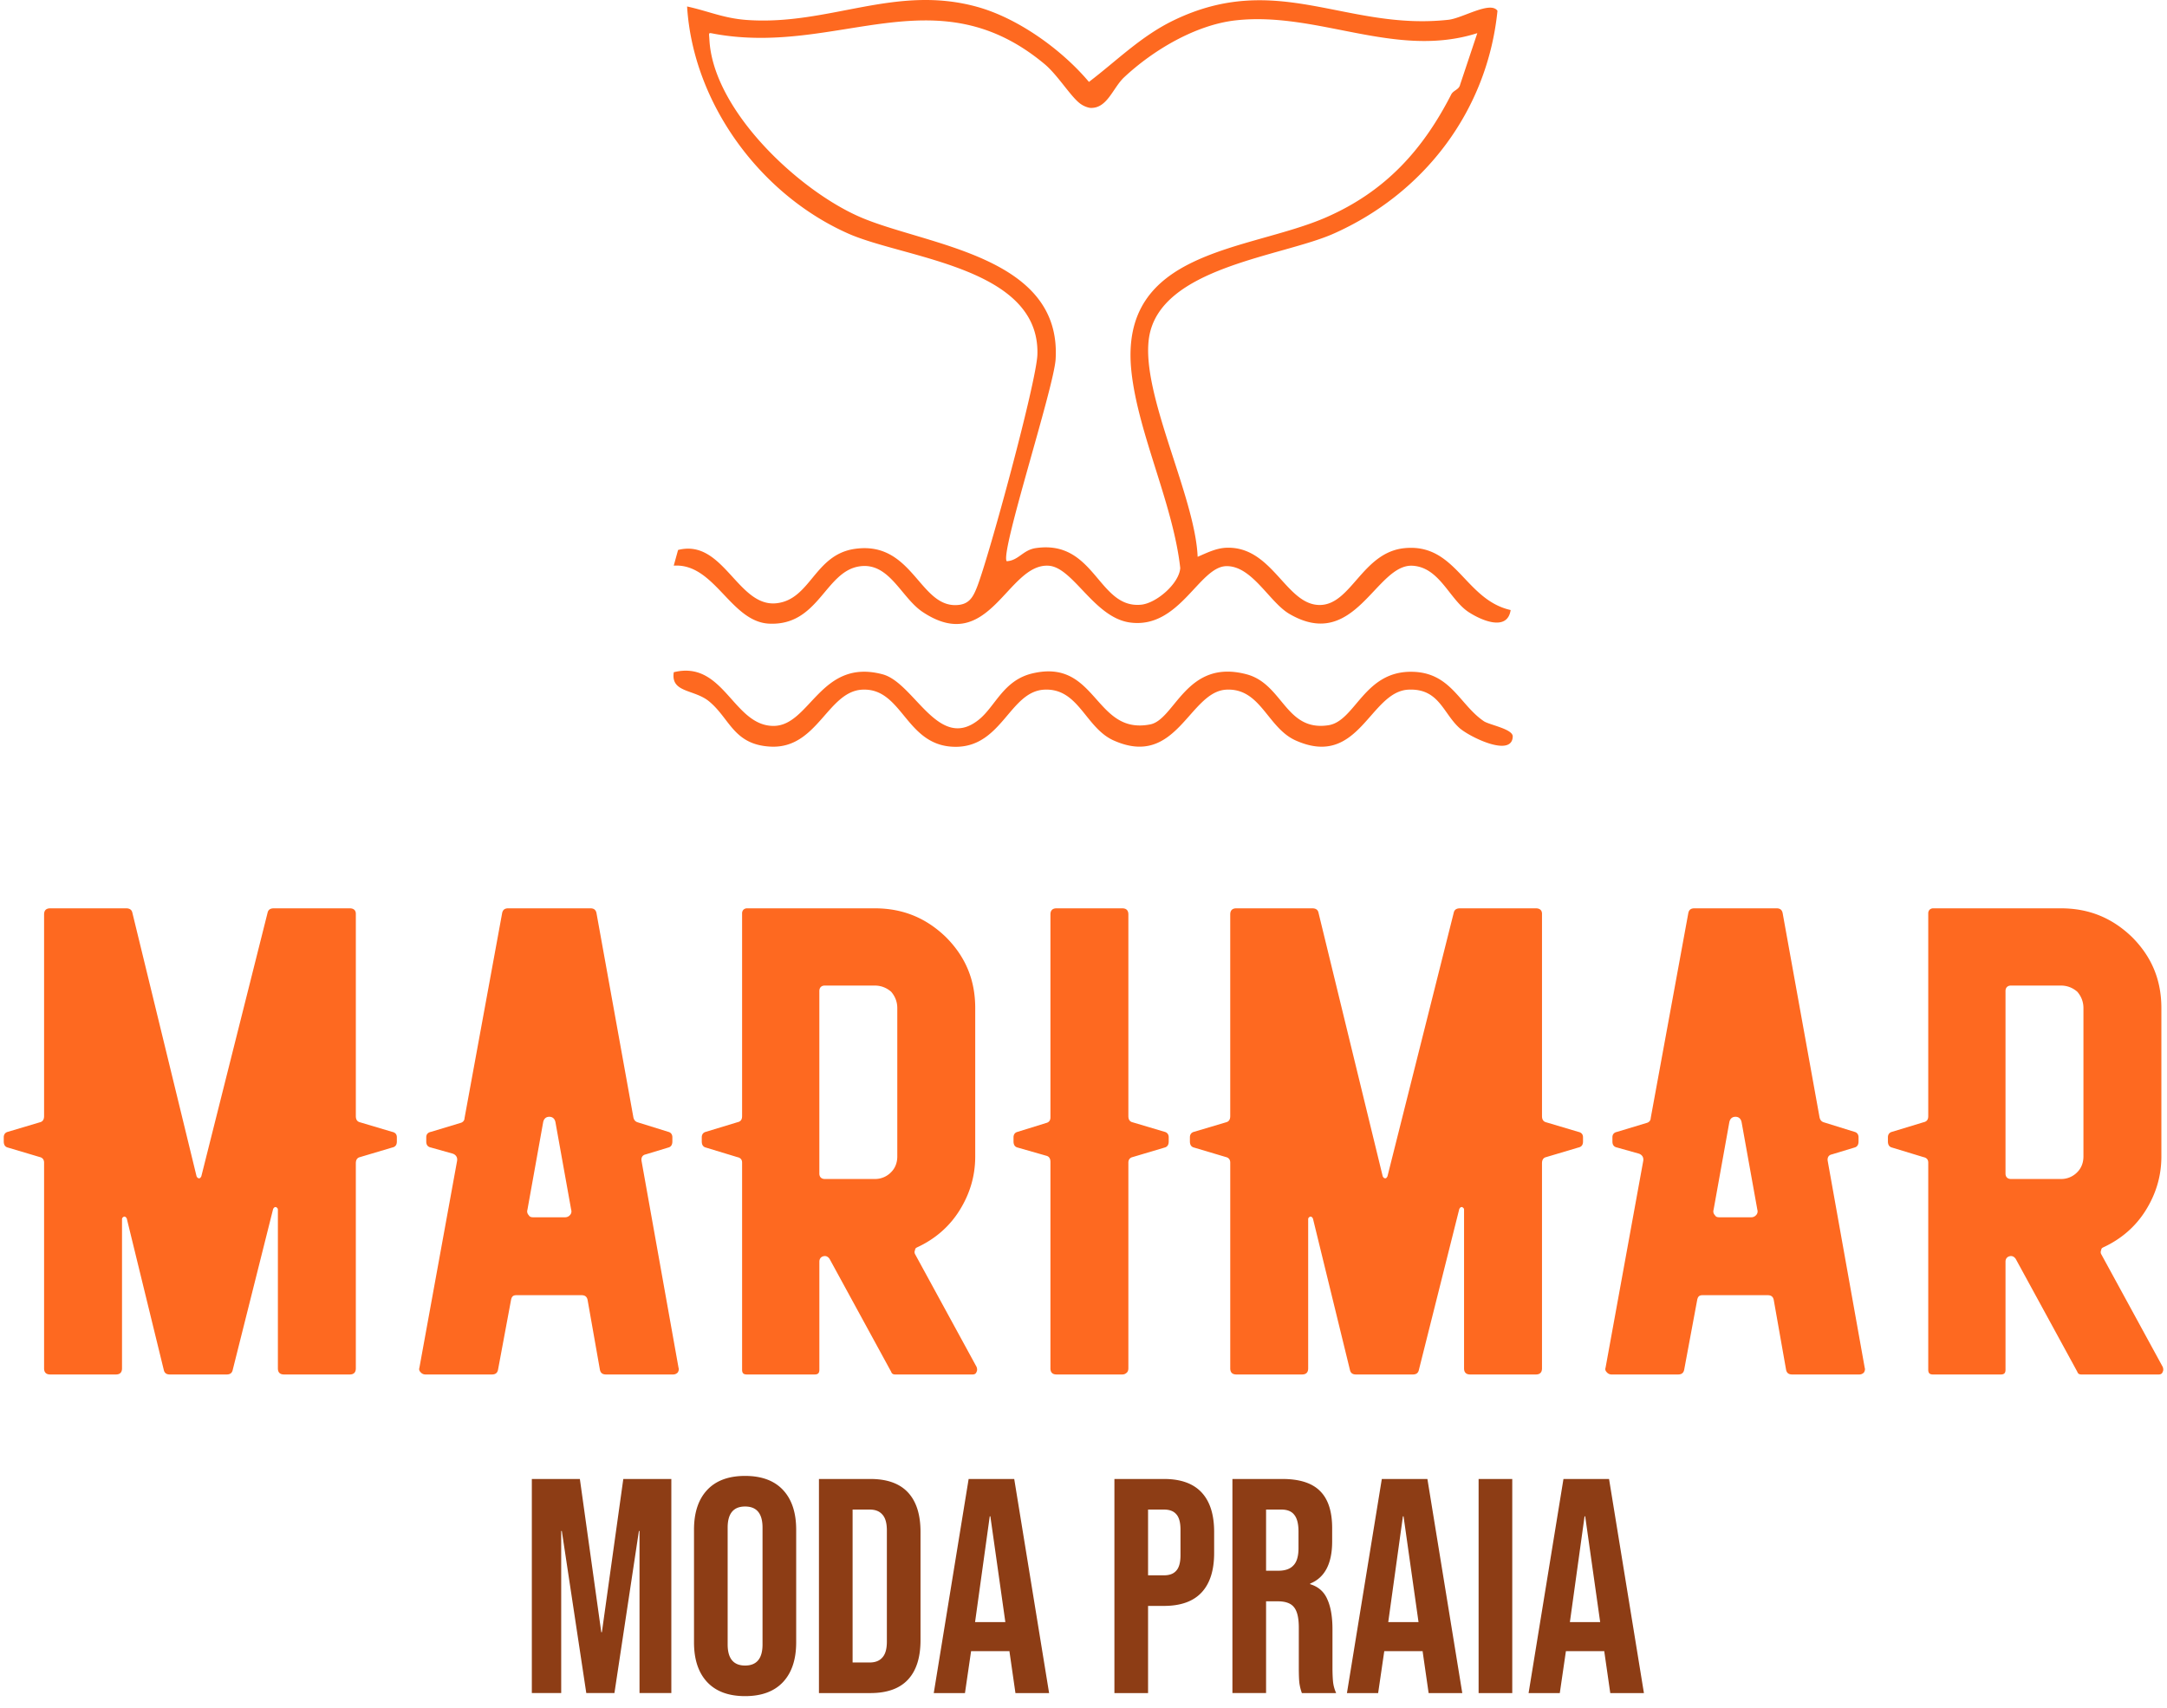 <svg xmlns="http://www.w3.org/2000/svg" width="170" height="134" fill="none" viewBox="0 0 170 134">
  <path fill="#FE6920" d="M84.65 8.06c-.74-.617-1.715-2.208-2.706-3.034-8.557-7.132-16.178-.623-25.853-2.364-.565-.102-.468-.15-.439.44.28 5.552 7.005 11.849 11.842 13.937 5.184 2.237 15.805 3.001 15.319 11.144-.136 2.257-4.387 15.256-3.835 15.856.938-.056 1.26-.882 2.288-1.031 4.65-.675 4.872 4.766 8.25 4.443 1.21-.115 2.998-1.671 3.073-2.882-.556-5-3.286-10.495-3.824-15.366-1.069-9.663 9.18-9.482 15.285-12.155 4.649-2.036 7.578-5.297 9.797-9.635.17-.334.613-.367.7-.777l1.347-4.036c-6.411 2.047-12.489-1.713-18.938-1.005-3.148.346-6.488 2.335-8.767 4.468-.898.84-1.337 2.504-2.695 2.4a1.876 1.876 0 0 1-.844-.403Zm9.305 35.633c.726-.311 1.454-.685 2.273-.712 3.608-.117 4.647 4.493 7.301 4.492 2.473 0 3.338-4.138 6.661-4.46 4.054-.396 4.712 4.048 8.32 4.857-.254 1.702-2.299.815-3.298.16-1.505-.987-2.267-3.51-4.395-3.636-2.881-.17-4.51 6.803-9.674 3.774-1.564-.917-2.918-3.777-4.937-3.742-2.141.037-3.675 4.953-7.559 4.422-2.821-.385-4.458-4.339-6.388-4.456-3.24-.197-4.64 7.116-9.877 3.63-1.696-1.128-2.62-3.952-4.983-3.575-2.683.427-3.181 4.663-7.05 4.492-3.042-.134-4.282-4.765-7.495-4.552l.34-1.23c3.552-.914 4.682 4.515 7.723 4.18 2.683-.297 2.97-3.805 6.133-4.265 4.494-.654 5.052 4.468 7.928 4.411 1.019-.02 1.34-.58 1.67-1.417.938-2.388 4.672-16.123 4.735-18.252.202-6.849-10.402-7.522-14.833-9.483C59.637 15.27 54.37 8.105 53.902.508c1.684.37 2.881.93 4.685 1.059 6.459.46 11.635-2.821 18.09-1.024 3.22.897 6.64 3.374 8.75 5.885 2.213-1.687 4.097-3.6 6.651-4.834 8.133-3.928 13.522.842 21.553-.042 1.107-.122 3.298-1.503 3.845-.704-.791 7.811-5.719 14.31-12.842 17.481-4.073 1.815-13.624 2.63-14.49 8.145-.686 4.38 3.62 12.462 3.81 17.219ZM76.787 56.475c1.304-1.048 1.92-3.089 4.198-3.631 5.092-1.212 4.847 4.858 9.244 4.002 1.96-.38 2.819-5.192 7.566-3.933 2.859.759 3.046 4.496 6.403 4 2.15-.317 2.795-4.31 6.647-4.196 2.984.088 3.66 2.58 5.558 3.874.439.298 2.292.611 2.271 1.207-.059 1.677-3.431.008-4.19-.68-1.281-1.162-1.598-3.102-3.981-3.001-3.054.13-3.872 6.212-8.853 3.99-2.227-.992-2.733-4.107-5.427-3.99-2.94.127-3.888 6.204-8.852 3.99-2.228-.992-2.731-4.105-5.427-3.99-2.727.117-3.328 4.489-6.974 4.486-3.929-.002-4.122-4.62-7.305-4.486-2.746.116-3.533 4.67-7.23 4.471-2.897-.156-3.174-2.211-4.814-3.555-1.17-.958-3.018-.659-2.763-2.283 3.933-.973 4.66 4.23 7.838 4.213 2.86-.015 3.68-5.342 8.54-4.05 2.508.668 4.378 6.114 7.551 3.562Z"/>
  <path fill="#FE6920" fill-rule="evenodd" d="M28.237 88.065c-.215-.054-.322-.215-.322-.483V71.707c0-.269-.16-.43-.483-.43H21.48c-.268 0-.429.108-.483.322l-5.202 20.703c-.054.107-.107.16-.161.16-.107 0-.161-.053-.215-.16l-5.041-20.703c-.054-.214-.215-.322-.483-.322H3.941c-.322 0-.483.161-.483.483v15.822c0 .268-.107.43-.322.483l-2.52.75c-.215.054-.322.215-.322.43v.322c0 .268.107.429.321.482l2.521.751c.215.054.322.215.322.43v16.143c0 .322.16.483.483.483H9.09c.321 0 .482-.161.482-.483V95.681c0-.107.054-.16.161-.215.107 0 .161.054.215.161l2.896 11.853c.054.269.215.376.483.376h4.451c.269 0 .43-.107.483-.376l3.164-12.604c.054-.107.108-.16.215-.16.107.053.16.107.16.214v12.443c0 .322.162.483.484.483h5.148c.322 0 .483-.161.483-.483v-16.09c0-.268.107-.43.322-.483l2.52-.75c.269-.054.376-.215.376-.483v-.322c0-.215-.107-.376-.375-.43l-2.521-.75Zm22.097 3.057c-.054-.268.053-.483.322-.536l1.77-.537c.214-.053.321-.214.321-.482v-.322c0-.215-.107-.376-.322-.43l-2.413-.75c-.161-.054-.268-.161-.322-.376l-2.896-16.036c-.054-.268-.215-.376-.483-.376h-6.436c-.268 0-.43.108-.483.376l-2.95 16.09c0 .161-.107.322-.321.376l-2.307.697c-.268.053-.375.214-.375.429v.322c0 .268.107.429.375.482l1.717.483c.268.107.375.322.322.59l-2.95 16.198c-.054.16 0 .268.107.375a.488.488 0 0 0 .375.161h5.203c.268 0 .429-.107.483-.376l1.019-5.47c.053-.268.16-.376.429-.376h5.095c.268 0 .429.108.483.376l.965 5.47c.054.269.215.376.483.376H52.8c.16 0 .268-.054.375-.161.054-.107.107-.215.054-.375l-2.896-16.198Zm-8.528 4.398c-.161 0-.268-.054-.322-.16a.42.42 0 0 1-.107-.43l1.233-6.865c.054-.268.215-.43.483-.43s.43.162.483.43l1.233 6.865a.419.419 0 0 1-.107.43.487.487 0 0 1-.375.16h-2.521Zm29.981 2.896a.342.342 0 0 1 0-.322c0-.107.053-.16.16-.214 1.395-.644 2.521-1.61 3.326-2.896.804-1.287 1.233-2.682 1.233-4.237V79.108c0-2.199-.75-4.023-2.306-5.578-1.555-1.502-3.379-2.253-5.578-2.253h-10.03a.41.41 0 0 0-.268.108.41.41 0 0 0-.107.268v15.93c0 .267-.107.428-.375.482l-2.468.75c-.214.054-.321.215-.321.43v.322c0 .268.107.429.322.482l2.467.751c.268.054.375.215.375.43v16.25c0 .269.107.376.376.376h5.31c.268 0 .375-.107.375-.376v-8.474c0-.214.107-.375.322-.429.214-.053.375.054.482.215l4.827 8.849c.054.161.161.215.322.215h6.06c.162 0 .269-.054.323-.215.053-.107.053-.214 0-.375l-4.827-8.85Zm-1.878-6.436a1.743 1.743 0 0 1-1.287.536h-3.915c-.268 0-.43-.16-.43-.428v-14.32c0-.269.162-.43.43-.43h3.915c.483 0 .912.161 1.287.483.322.375.483.804.483 1.287v11.639c0 .482-.16.911-.483 1.233Zm18.933-3.915c-.215-.054-.322-.215-.322-.483V71.76c0-.322-.16-.483-.482-.483h-5.15c-.321 0-.482.161-.482.483v15.93c0 .214-.107.375-.322.428l-2.252.698c-.215.053-.322.214-.322.429v.322c0 .268.107.429.322.482l2.252.644c.215.054.322.215.322.483v16.197c0 .322.16.483.483.483h5.149c.16 0 .268-.054.375-.161.054-.054.107-.161.107-.322V91.229c0-.214.108-.375.322-.429l2.52-.75c.215-.054.323-.215.323-.483v-.322c0-.215-.108-.376-.322-.43l-2.52-.75Zm32.448 0c-.214-.054-.321-.215-.321-.483V71.707c0-.269-.161-.43-.483-.43h-5.953c-.269 0-.429.108-.483.322l-5.203 20.703c-.053.107-.107.16-.161.16-.107 0-.16-.053-.214-.16l-5.042-20.703c-.053-.214-.214-.322-.482-.322h-5.954c-.322 0-.483.161-.483.483v15.822c0 .268-.107.43-.321.483l-2.521.75c-.215.054-.322.215-.322.43v.322c0 .268.107.429.322.482l2.52.751c.215.054.323.215.323.43v16.143c0 .322.16.483.482.483h5.149c.322 0 .483-.161.483-.483V95.681c0-.107.053-.16.161-.215.107 0 .161.054.214.161l2.896 11.853c.054.269.215.376.483.376h4.452c.268 0 .429-.107.483-.376l3.164-12.604c.054-.107.107-.16.214-.16.108.053.161.107.161.214v12.443c0 .322.161.483.483.483h5.149c.322 0 .483-.161.483-.483v-16.09c0-.268.107-.43.321-.483l2.521-.75c.268-.054.376-.215.376-.483v-.322c0-.215-.108-.376-.376-.43l-2.521-.75Zm22.097 3.057c-.053-.268.054-.483.322-.536l1.77-.537c.215-.053.322-.214.322-.482v-.322c0-.215-.107-.376-.322-.43l-2.414-.75c-.16-.054-.268-.161-.321-.376l-2.897-16.036c-.053-.268-.214-.376-.482-.376h-6.436c-.269 0-.429.108-.483.376l-2.95 16.09c0 .161-.107.322-.322.376l-2.306.697c-.268.053-.375.214-.375.429v.322c0 .268.107.429.375.482l1.716.483c.268.107.376.322.322.59l-2.95 16.198c-.053.16 0 .268.107.375a.49.49 0 0 0 .376.161h5.202c.269 0 .43-.107.483-.376l1.019-5.47c.054-.268.161-.376.429-.376h5.096c.268 0 .429.108.482.376l.966 5.47c.053.269.214.376.482.376h5.256a.489.489 0 0 0 .376-.161c.054-.107.107-.215.054-.375l-2.897-16.198Zm-8.528 4.398c-.16 0-.268-.054-.321-.16a.417.417 0 0 1-.108-.43l1.234-6.865c.054-.268.215-.43.483-.43s.429.162.482.43l1.234 6.865a.419.419 0 0 1-.107.43.489.489 0 0 1-.376.16h-2.521Zm29.981 2.896a.34.34 0 0 1 0-.322c0-.107.053-.16.161-.214 1.394-.644 2.52-1.61 3.325-2.896.804-1.287 1.233-2.682 1.233-4.237V79.108c0-2.199-.75-4.023-2.306-5.578-1.555-1.502-3.379-2.253-5.578-2.253h-10.029a.411.411 0 0 0-.269.108.413.413 0 0 0-.107.268v15.93c0 .267-.107.428-.375.482l-2.467.75c-.215.054-.322.215-.322.43v.322c0 .268.107.429.322.482l2.467.751c.268.054.375.215.375.43v16.25c0 .269.107.376.376.376h5.309c.269 0 .376-.107.376-.376v-8.474c0-.214.107-.375.322-.429.214-.053.375.054.482.215l4.827 8.849c.054.161.161.215.322.215h6.061c.161 0 .268-.054.322-.215.053-.107.053-.214 0-.375l-4.827-8.85Zm-1.878-6.436a1.742 1.742 0 0 1-1.287.536h-3.915c-.268 0-.429-.16-.429-.428v-14.32c0-.269.161-.43.429-.43h3.915c.483 0 .912.161 1.287.483.322.375.483.804.483 1.287v11.639c0 .482-.161.911-.483 1.233Z" clip-rule="evenodd"/>
  <path fill="#8D3D15" d="M41.722 116.056h3.768l1.68 12.024h.048l1.68-12.024h3.768v16.8H50.17v-12.72h-.048l-1.92 12.72h-2.208l-1.92-12.72h-.048v12.72h-2.304v-16.8Zm16.73 17.04c-1.296 0-2.288-.368-2.976-1.104-.688-.736-1.032-1.776-1.032-3.12v-8.832c0-1.344.344-2.384 1.032-3.12.688-.736 1.68-1.104 2.976-1.104s2.288.368 2.976 1.104c.688.736 1.032 1.776 1.032 3.12v8.832c0 1.344-.344 2.384-1.032 3.12-.688.736-1.68 1.104-2.976 1.104Zm0-2.4c.912 0 1.368-.552 1.368-1.656v-9.168c0-1.104-.456-1.656-1.368-1.656-.912 0-1.368.552-1.368 1.656v9.168c0 1.104.456 1.656 1.368 1.656Zm5.794-14.64h4.032c1.312 0 2.296.352 2.952 1.056.656.704.984 1.736.984 3.096v8.496c0 1.36-.328 2.392-.984 3.096-.656.704-1.64 1.056-2.952 1.056h-4.032v-16.8Zm3.984 14.4c.432 0 .76-.128.984-.384.24-.256.36-.672.36-1.248v-8.736c0-.576-.12-.992-.36-1.248-.224-.256-.552-.384-.984-.384h-1.344v12h1.344Zm7.759-14.4h3.576l2.736 16.8h-2.64l-.48-3.336v.048h-3l-.48 3.288h-2.448l2.736-16.8Zm2.88 11.232-1.176-8.304h-.048l-1.152 8.304h2.376Zm8.556-11.232h3.888c1.312 0 2.296.352 2.952 1.056.656.704.984 1.736.984 3.096v1.656c0 1.36-.328 2.392-.984 3.096-.656.704-1.64 1.056-2.952 1.056h-1.248v6.84h-2.64v-16.8Zm3.888 7.56c.432 0 .752-.12.96-.36.224-.24.336-.648.336-1.224v-1.992c0-.576-.112-.984-.336-1.224-.208-.24-.528-.36-.96-.36h-1.248v5.16h1.248Zm5.37-7.56h3.912c1.36 0 2.352.32 2.976.96.624.624.936 1.592.936 2.904v1.032c0 1.744-.576 2.848-1.728 3.312v.048c.64.192 1.088.584 1.344 1.176.272.592.408 1.384.408 2.376v2.952c0 .48.016.872.048 1.176.032.288.112.576.24.864h-2.688a3.848 3.848 0 0 1-.192-.768c-.032-.24-.048-.672-.048-1.296v-3.072c0-.768-.128-1.304-.384-1.608-.24-.304-.664-.456-1.272-.456h-.912v7.2h-2.64v-16.8Zm3.6 7.2c.528 0 .92-.136 1.176-.408.272-.272.408-.728.408-1.368v-1.296c0-.608-.112-1.048-.336-1.32-.208-.272-.544-.408-1.008-.408h-1.2v4.8h.96Zm8.12-7.2h3.576l2.736 16.8h-2.64l-.48-3.336v.048h-3l-.48 3.288h-2.448l2.736-16.8Zm2.88 11.232-1.176-8.304h-.048l-1.152 8.304h2.376Zm4.713-11.232h2.64v16.8h-2.64v-16.8Zm6.657 0h3.576l2.736 16.8h-2.64l-.48-3.336v.048h-3l-.48 3.288h-2.448l2.736-16.8Zm2.88 11.232-1.176-8.304h-.048l-1.152 8.304h2.376Z"/>
</svg>
